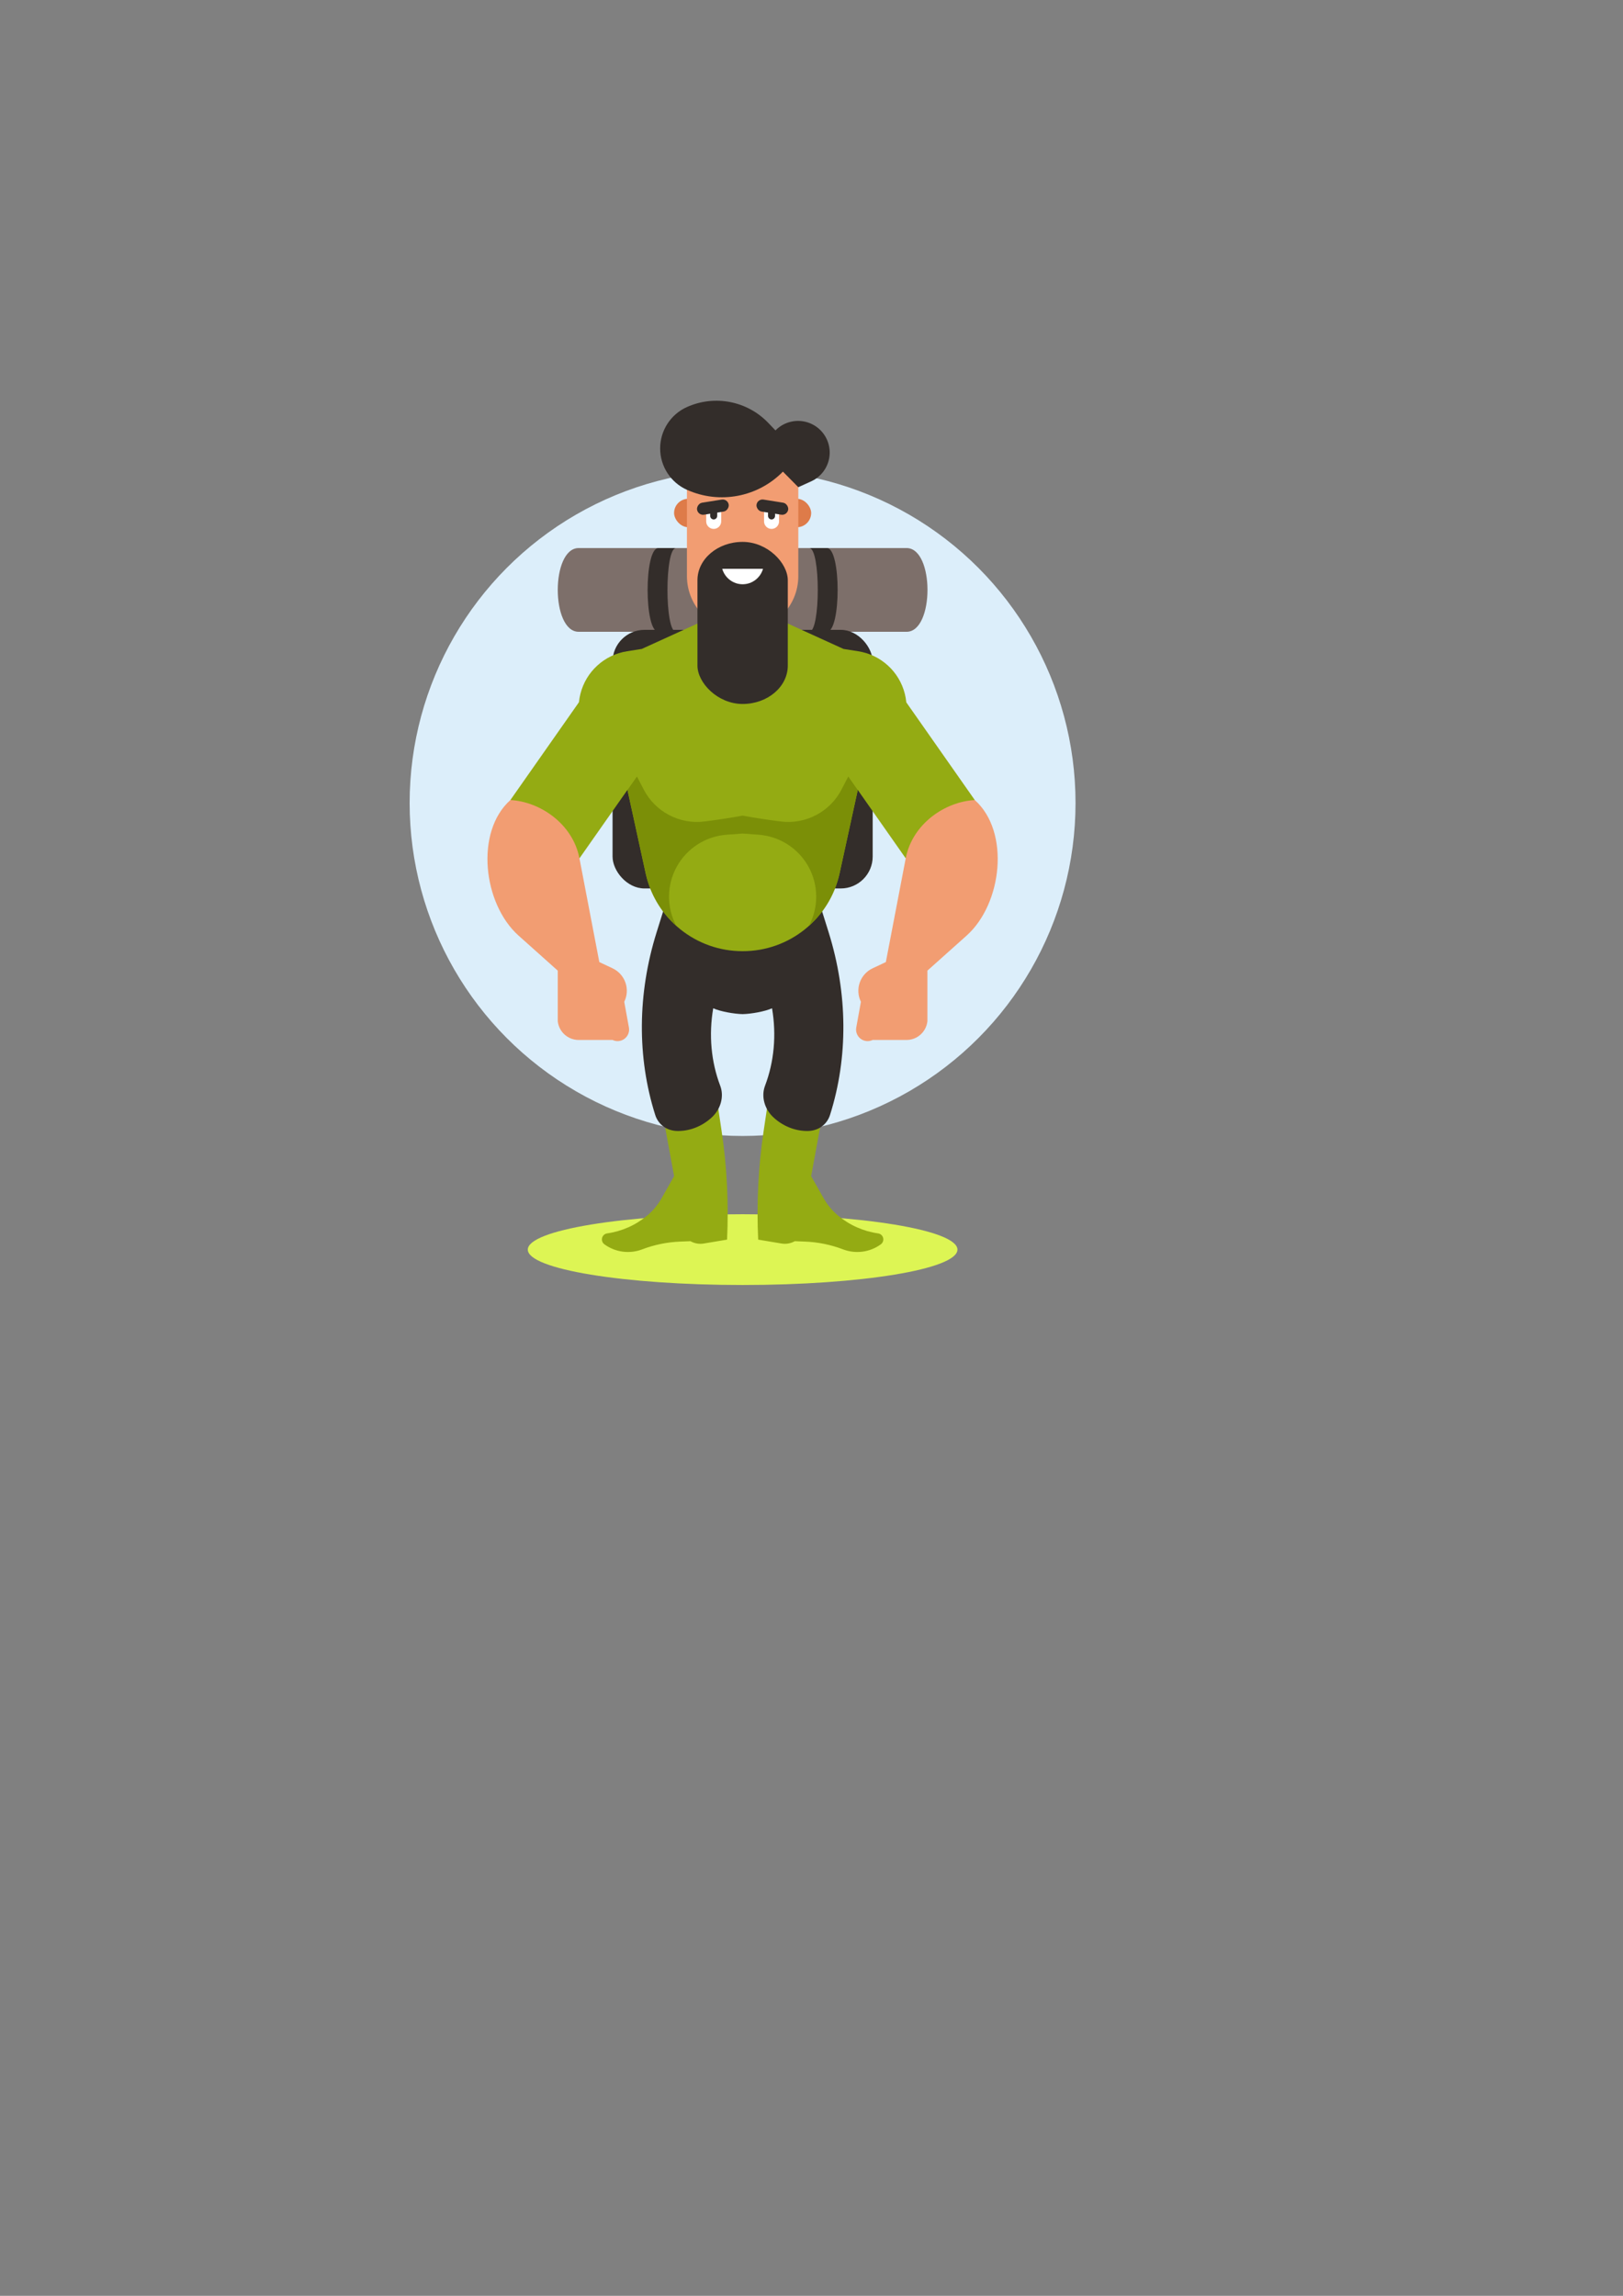 <?xml version="1.0" encoding="UTF-8"?>
<!DOCTYPE svg PUBLIC "-//W3C//DTD SVG 1.1//EN" "http://www.w3.org/Graphics/SVG/1.1/DTD/svg11.dtd">
<!-- Creator: CorelDRAW 2017 -->
<svg xmlns="http://www.w3.org/2000/svg" xml:space="preserve" width="210mm" height="297mm" version="1.1" style="shape-rendering:geometricPrecision; text-rendering:geometricPrecision; image-rendering:optimizeQuality; fill-rule:evenodd; clip-rule:evenodd"
viewBox="0 0 21000 29700"
 xmlns:xlink="http://www.w3.org/1999/xlink">
 <rect x="0" y="0" width="21000" height="29700" fill="#808080" stroke="none"/>
 <defs>
  <style type="text/css">
   <![CDATA[
    .fil10 {fill:none}
    .fil3 {fill:#332D2A}
    .fil6 {fill:#7B8F07}
    .fil4 {fill:#7D6F6A}
    .fil2 {fill:#94AB13}
    .fil0 {fill:#DCEEFA}
    .fil1 {fill:#DDF554}
    .fil5 {fill:#DE7B49}
    .fil7 {fill:#F29D72}
    .fil8 {fill:white}
    .fil9 {fill:white}
   ]]>
  </style>
 </defs>
 <g id="Layer_x0020_1">
  <g id="_3080408686336">
   <circle class="fil0" cx="9608.28" cy="10387.69" r="4307.98"/>
   <g>
    <ellipse class="fil1" cx="9608.79" cy="16165.75" rx="2779.61" ry="457.67"/>
    <path class="fil2" d="M9266.36 14157.21l70.54 473.87c69.23,465.09 92.86,935.84 70.54,1405.52l-302.31 50.38c-58.88,9.81 -119.35,-0.86 -171.32,-30.23l-130.99 5.04c-168.99,6.5 -335.77,40.53 -493.79,100.77 -163.49,62.33 -347.42,37.68 -488.74,-65.5 -25.8,-18.83 -37.61,-51.43 -29.86,-82.41 7.75,-30.99 33.51,-54.19 65.13,-58.67 191.48,-27.13 371.51,-107.43 519.62,-231.78 75.72,-63.57 139.23,-140.4 187.43,-226.73 52.67,-94.35 105.86,-188.41 159.58,-282.16l-159.58 -866.63 703.75 -191.47zm684.85 0l-70.54 473.87c-69.23,465.09 -92.86,935.84 -70.54,1405.52l302.31 50.38c58.89,9.81 119.35,-0.86 171.32,-30.23l131 5.04c168.98,6.5 335.77,40.53 493.78,100.77 163.5,62.33 347.43,37.68 488.74,-65.5 25.8,-18.83 37.61,-51.43 29.86,-82.41 -7.75,-30.99 -33.5,-54.19 -65.13,-58.67 -191.48,-27.13 -371.51,-107.43 -519.62,-231.78 -75.72,-63.57 -139.23,-140.4 -187.42,-226.73 -52.68,-94.35 -105.87,-188.41 -159.59,-282.16l159.59 -866.63 -703.76 -191.47z"/>
    <path class="fil3" d="M8692.7 11431.36l-196.99 629.82c-247.99,792.93 -254.14,1617.13 -17.6,2363.1 38.73,122.14 148.39,202.89 280.54,206.58 162.3,4.52 326.24,-59.45 451.9,-176.35 116.92,-108.75 160.27,-271.85 108.51,-408.13 -118.35,-311.58 -149.65,-657.07 -90.85,-1002.67 93.35,41.9 269.58,73.23 380.58,75.58 111,-2.35 287.23,-33.68 380.58,-75.58 58.8,345.6 27.5,691.09 -90.85,1002.67 -51.76,136.28 -8.41,299.38 108.5,408.13 125.67,116.9 289.61,180.87 451.9,176.35 132.16,-3.69 241.82,-84.44 280.55,-206.58 236.54,-745.97 230.39,-1570.17 -17.6,-2363.1l-196.99 -629.82 -916.09 660.05 -916.09 -660.05z"/>
    <path class="fil4" d="M7487.64 7090l4242.29 0c361.09,0 361.09,1083.26 0,1083.26l-4242.29 0c-361.07,0 -361.08,-1083.26 0,-1083.26z"/>
    <rect class="fil3" x="7925.9" y="8148.07" width="3365.76" height="3345.61" rx="413.16" ry="413.16"/>
    <rect class="fil5" x="8722" y="6452.6" width="1773.57" height="367.81" rx="183.91" ry="183.91"/>
    <path class="fil2" d="M9321.59 7931.42l-1017.79 463.54 -191.47 30.24c-292.83,46.23 -529.81,262.75 -602.23,550.23 -72.42,287.47 33.71,590.42 269.68,769.87l262.01 120.93 312.39 1430.95c128.68,589.46 651.27,1009.2 1254.61,1007.71 603.34,1.49 1125.93,-418.25 1254.61,-1007.71l312.39 -1430.95 262 -120.93c235.98,-179.45 342.1,-482.4 269.69,-769.87 -72.42,-287.48 -309.4,-504 -602.23,-550.23l-191.47 -30.24 -1017.79 -463.54 -287.2 241.84 -287.2 -241.84z"/>
    <path class="fil6" d="M8118.61 10218.11l235.57 1079.07c59.09,270.69 201.3,505.54 396.2,680.3 -127.33,-240.04 -124.86,-528.16 6.58,-765.99 131.47,-237.88 374.19,-393.27 645.27,-413.11l206.56 -15.12 206.56 15.12c271.08,19.84 513.79,175.23 645.26,413.11 131.45,237.83 133.92,525.95 6.58,765.99 194.91,-174.76 337.12,-409.61 396.21,-680.3l235.56 -1079.07 0 -0.01 -122.19 -174.28 -88.2 170.09c-149.7,288.67 -463.36,453.54 -786.02,413.16 -165.24,-20.68 -329.89,-45.88 -493.76,-75.56 -163.87,29.68 -328.52,54.88 -493.76,75.56 -322.66,40.38 -636.32,-124.49 -786.02,-413.16l-88.2 -170.09 -122.2 174.28 0 0.01z"/>
    <path class="fil7" d="M8888.25 5983.62l1441.08 0 0 1469.11c0,396.3 -324.23,720.53 -720.53,720.53l-0.02 0c-396.3,0 -720.53,-324.23 -720.53,-720.53l0 -1469.11z"/>
    <rect class="fil3" x="9024.31" y="7010.19" width="1168.95" height="2096.86" rx="584.48" ry="496.4"/>
    <path class="fil8" d="M9872.62 7358.21c-32.5,115.08 -138.72,200.05 -263.83,200.05l0 0c-125.11,0 -231.34,-84.97 -263.84,-200.05l527.67 0z"/>
    <path class="fil3" d="M8518.56 7090l227.88 0c-146.8,0 -146.8,1083.26 0,1083.26l-227.88 0c-185.58,0 -185.59,-1083.26 0,-1083.26zm1952.58 0l227.87 0c185.6,0 185.59,1083.26 0,1083.26l-227.87 0c146.8,0 146.8,-1083.26 0,-1083.26z"/>
    <g>
     <polygon class="fil2" points="7598.73,8930.78 8492.53,9684.8 7497.48,11103.99 6603.69,10349.97 "/>
     <path class="fil7" d="M7497.48 11103.99l257.13 1342.01 171.29 80.61c78.12,36.77 138.15,103.4 166.59,184.91 28.43,81.51 22.88,171.04 -15.41,248.41l60.46 332.55c10.05,55.24 -11.75,111.44 -56.41,145.46 -44.66,34.03 -104.64,40.12 -155.23,15.77l-438.26 0c-138.64,0 -255.2,-104.09 -270.81,-241.85l0 -655.02 -507.33 -453.47c-459.96,-411.13 -565.77,-1342.27 -105.81,-1753.4 383.99,20.48 808.1,306.8 893.79,754.02z"/>
    </g>
    <g>
     <polygon class="fil2" points="11617.82,8930.78 10724.02,9684.8 11719.07,11103.99 12612.86,10349.97 "/>
     <path class="fil7" d="M11719.07 11103.99l-257.13 1342.01 -171.29 80.61c-78.12,36.77 -138.15,103.4 -166.59,184.91 -28.43,81.51 -22.88,171.04 15.41,248.41l-60.46 332.55c-10.05,55.24 11.75,111.44 56.41,145.46 44.66,34.03 104.64,40.12 155.23,15.77l438.26 0c138.64,0 255.2,-104.09 270.81,-241.85l0 -655.02 507.33 -453.47c459.96,-411.13 565.77,-1342.27 105.81,-1753.4 -383.99,20.48 -808.1,306.8 -893.79,754.02z"/>
    </g>
    <path class="fil3" d="M10329.32 6302.74l166.25 -75.58c149.68,-68.05 244.12,-219.02 239.83,-383.38 -4.29,-164.36 -106.48,-310.2 -259.49,-370.35 -153.02,-60.15 -327.17,-22.92 -442.23,94.52l-92.37 -96.58c-272.13,-284.49 -693.87,-366.89 -1053.06,-205.74 -210.88,94.62 -346.58,304.22 -346.58,535.35 0,231.14 135.7,440.74 346.58,535.35 422.39,189.51 918.12,95.65 1242,-235.13l199.07 201.54z"/>
    <g>
     <g>
      <path class="fil9" d="M9885.97 6609.79l194.2 0 0 135.42c0,53.4 -43.69,97.09 -97.09,97.09l-0.03 0c-53.39,0 -97.08,-43.69 -97.08,-97.09l0 -135.42z"/>
      <path class="fil3" d="M9937.66 6599.13l90.8 0 0 75.33c0,24.97 -20.43,45.39 -45.4,45.39l0 0c-24.97,0 -45.4,-20.42 -45.4,-45.39l0 -75.33z"/>
      <rect class="fil3" transform="matrix(0.607 0.097 -0.097 0.607 9801.24 6450.26)" width="674.69" height="255.77" rx="127.89" ry="127.89"/>
     </g>
     <g>
      <path class="fil9" d="M9331.61 6609.79l-194.2 0 0 135.42c0,53.4 43.69,97.09 97.09,97.09l0.02 0c53.4,0 97.09,-43.69 97.09,-97.09l0 -135.42z"/>
      <path class="fil3" d="M9279.91 6599.13l-90.8 0 0 75.33c0,24.97 20.43,45.39 45.4,45.39l0 0c24.97,0 45.4,-20.42 45.4,-45.39l0 -75.33z"/>
      <rect class="fil3" transform="matrix(-0.607 0.097 0.097 0.607 9416.34 6450.26)" width="674.69" height="255.77" rx="127.89" ry="127.89"/>
     </g>
    </g>
   </g>
  </g>
  <rect class="fil10" x="1352.75" y="4712.11" width="16511.06" height="12383.3"/>
 </g>
</svg>
